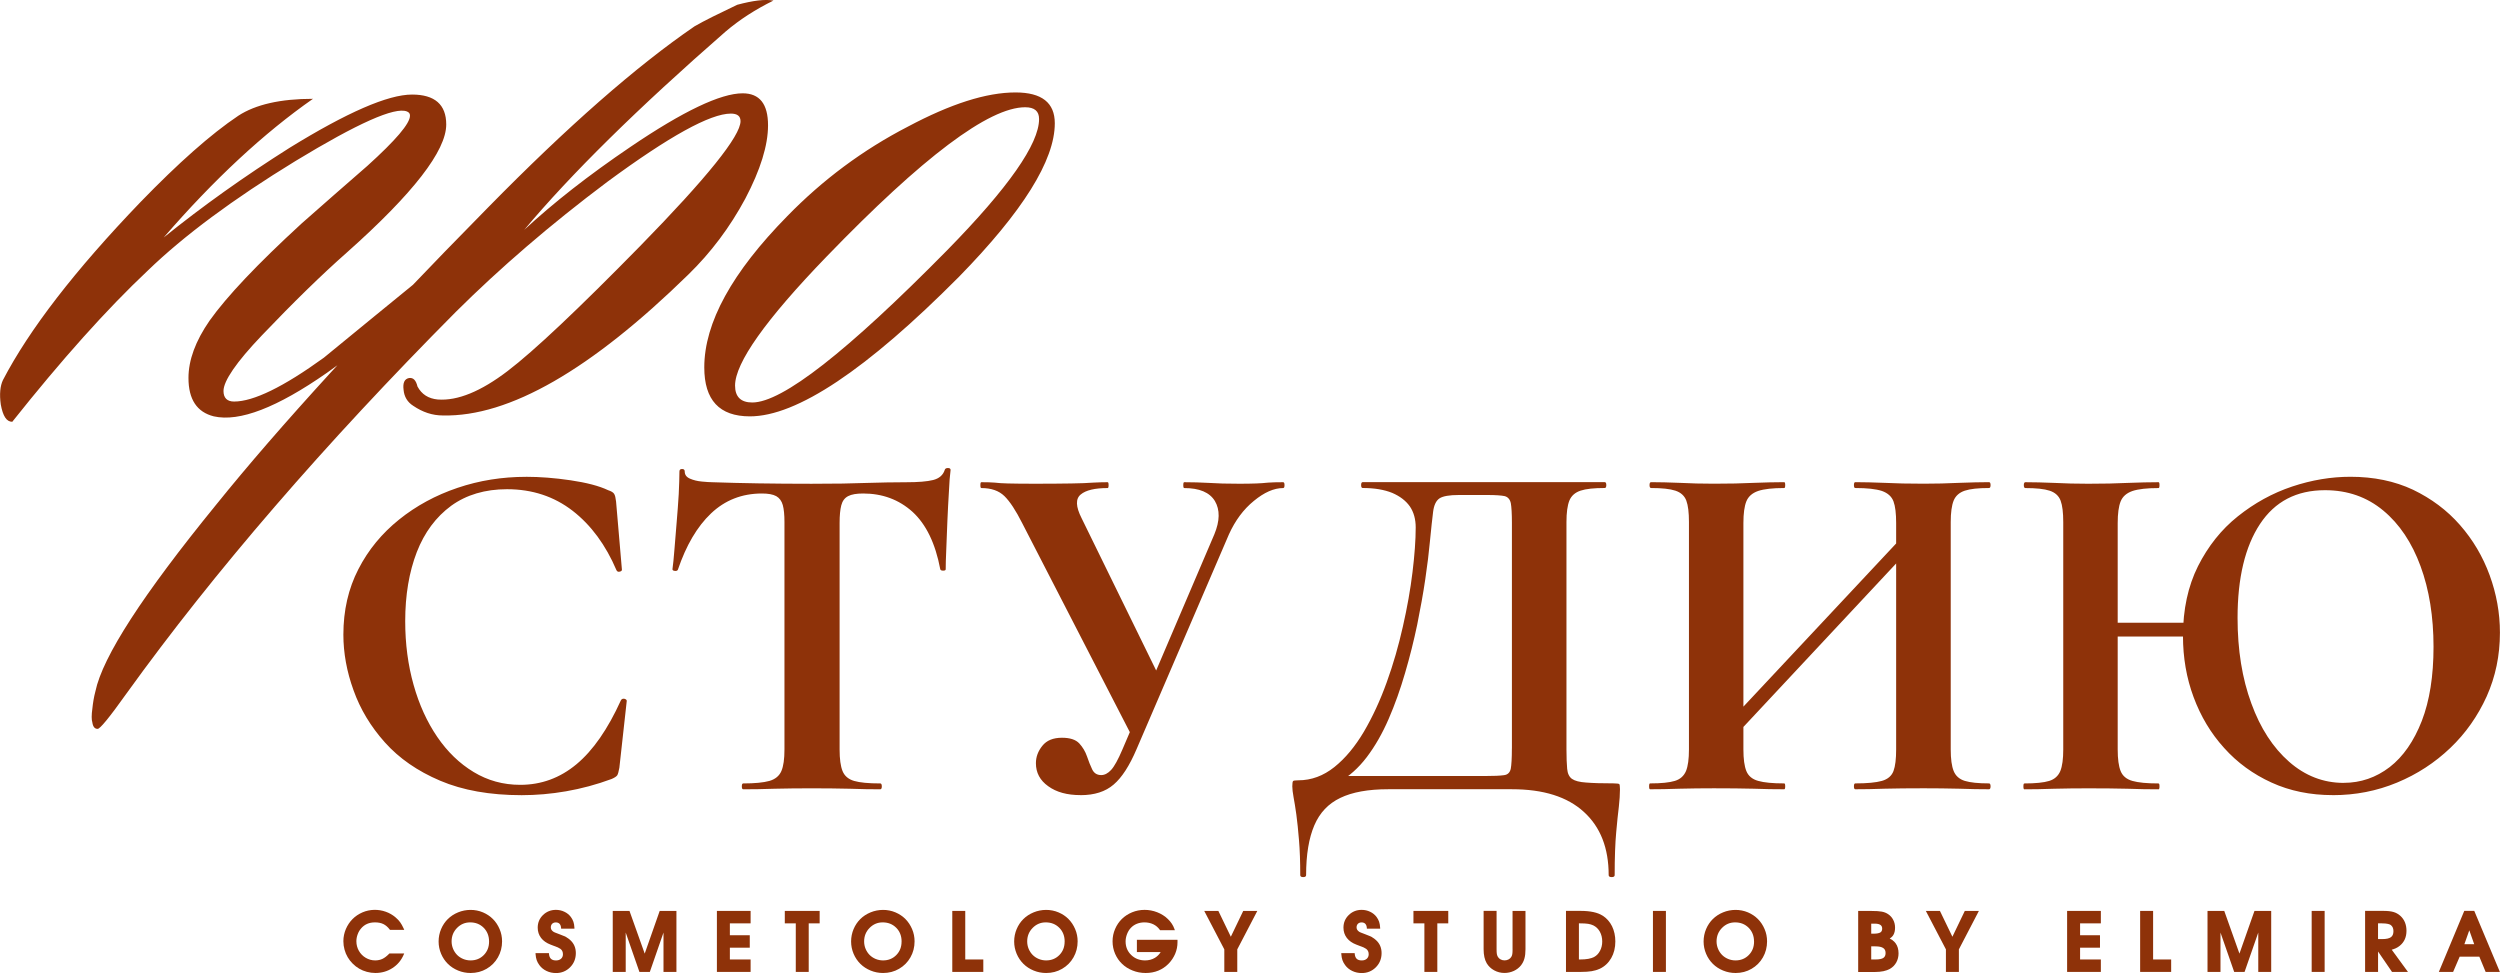 <?xml version="1.0" encoding="UTF-8"?> <!-- Creator: CorelDRAW 2018 (64-Bit) --> <svg xmlns="http://www.w3.org/2000/svg" xmlns:xlink="http://www.w3.org/1999/xlink" xml:space="preserve" width="167.979mm" height="65.377mm" style="shape-rendering:geometricPrecision; text-rendering:geometricPrecision; image-rendering:optimizeQuality; fill-rule:evenodd; clip-rule:evenodd" viewBox="0 0 717.2 279.14"> <defs> <style type="text/css"> <![CDATA[ .fil0 {fill:#8E3209;fill-rule:nonzero} ]]> </style> </defs> <g id="Слой_x0020_1">  <path class="fil0" d="M129.82 74.81c1.04,1.04 0.43,2.6 -1.82,4.59 -14.65,12.66 -26.1,21.85 -34.24,27.57 -14.3,9.97 -25.06,14.13 -32.42,12.48 -4.85,-1.21 -7.28,-4.86 -7.28,-11.01 0,-5.12 1.99,-10.58 6.07,-16.47 4.94,-6.94 13.7,-16.21 26.36,-27.83 6.33,-5.55 12.57,-11.1 18.9,-16.56 8.15,-7.37 12.22,-12.14 12.22,-14.39 0,-0.61 -0.26,-0.95 -0.87,-1.21 -3.47,-1.39 -14.13,3.38 -31.99,14.22 -17.86,10.92 -31.99,21.41 -42.31,31.38 -11.88,11.18 -24.8,25.66 -38.93,43.43 -1.65,0 -2.69,-1.65 -3.29,-4.94 -0.43,-3.03 -0.17,-5.37 0.61,-7.02 7.54,-14.48 20.63,-31.47 39.45,-51.06 10.84,-11.18 20.2,-19.51 28.09,-24.79 4.94,-3.21 12.05,-4.85 21.41,-4.85 -14.04,9.8 -28.35,23.06 -42.83,39.79 11.18,-9.02 23.23,-17.6 36.15,-25.75 16.47,-10.14 28.18,-15.26 35.11,-15.26 6.5,0 9.8,2.86 9.8,8.58 0,7.54 -9.45,19.77 -28.44,36.67 -7.37,6.5 -15.52,14.48 -24.45,23.84 -7.37,7.72 -11.01,13.09 -11.01,15.95 0,1.99 1.04,3.03 3.03,3.03 5.55,0 14.13,-4.16 25.75,-12.57 8.15,-6.68 19.25,-15.78 33.29,-27.22 1.65,-1.39 2.86,-1.56 3.64,-0.61zm92.07 -74.65c-5.11,2.51 -9.71,5.46 -13.78,8.93 -25.23,22.02 -44.47,41.01 -57.74,56.87 8.32,-7.72 18.47,-15.69 30.52,-23.84 15.09,-10.23 25.84,-15.35 32.16,-15.35 4.85,0 7.28,3.03 7.28,9.19 0,5.72 -2.17,12.74 -6.5,20.98 -4.42,8.24 -9.88,15.52 -16.39,21.85 -27.92,27.31 -51.41,40.83 -70.4,40.4 -3.03,0 -5.81,-0.95 -8.5,-2.77 -1.65,-1.04 -2.6,-2.6 -2.77,-4.59 -0.26,-1.99 0.26,-3.12 1.56,-3.38 1.21,-0.17 1.99,0.61 2.43,2.43 1.21,2.25 3.12,3.47 5.81,3.73 5.72,0.43 12.4,-2.34 20.03,-8.15 7.63,-5.81 20.29,-17.77 38.06,-35.89 19.16,-19.59 28.78,-31.56 28.78,-35.81 0,-1.47 -0.95,-2.17 -2.77,-2.17 -5.9,0 -17.69,6.5 -35.46,19.59 -16.3,12.22 -30.78,24.71 -43.43,37.28 -37.71,37.97 -69.27,74.47 -94.5,109.5 -4.94,6.94 -7.72,10.32 -8.32,10.14 -0.78,0 -1.3,-0.61 -1.47,-1.82 -0.26,-0.78 -0.26,-2.17 0,-3.99 0.17,-1.65 0.43,-3.29 0.87,-4.94 2.08,-9.97 13.61,-27.74 34.59,-53.49 17.95,-22.28 43.95,-50.72 78.03,-85.31 22.8,-23.23 42.57,-40.57 59.3,-52.02 2.86,-1.65 6.94,-3.64 12.22,-6.16 4.51,-1.21 7.98,-1.65 10.4,-1.21zm80.71 35.2c0,10.66 -9.19,25.32 -27.48,44.04 -26.53,26.7 -46.56,40.05 -59.99,40.05 -8.76,0 -13.09,-4.68 -13.09,-14.04 0,-12.83 7.98,-27.31 23.84,-43.43 10.14,-10.4 21.67,-18.99 34.59,-25.66 12.22,-6.5 22.45,-9.8 30.86,-9.8 7.54,0 11.27,2.95 11.27,8.84zm-8.5 -4.59c-10.4,0 -29.39,14.3 -56.96,42.83 -17.51,18.12 -26.27,30.52 -26.27,37.02 0,3.21 1.65,4.85 4.94,4.85 8.58,0 27.22,-14.56 55.92,-43.69 17.6,-17.95 26.36,-30.52 26.36,-37.63 0,-2.25 -1.3,-3.38 -3.99,-3.38z"></path> <path class="fil0" d="M103.56 266.38c1,-1.18 2.31,-1.76 4,-1.76 0.94,0 1.75,0.16 2.41,0.48 0.65,0.32 1.27,0.84 1.81,1.55l0.08 0.11 4.1 0 -0.18 -0.41c-0.33,-0.72 -0.66,-1.32 -1,-1.78 -0.34,-0.47 -0.79,-0.94 -1.35,-1.42 -0.81,-0.68 -1.74,-1.22 -2.76,-1.58 -2.13,-0.77 -4.57,-0.73 -6.67,0.17 -1.1,0.48 -2.07,1.12 -2.86,1.92 -0.8,0.8 -1.44,1.76 -1.92,2.86 -0.47,1.1 -0.72,2.28 -0.72,3.49 0,0.84 0.11,1.65 0.33,2.43 0.21,0.78 0.52,1.52 0.92,2.19 0.39,0.67 0.88,1.29 1.44,1.84 0.56,0.56 1.18,1.04 1.85,1.43 0.67,0.39 1.41,0.7 2.2,0.91 0.8,0.22 1.62,0.33 2.45,0.33 1.78,0 3.43,-0.47 4.87,-1.4 1.45,-0.93 2.53,-2.21 3.22,-3.8l0.17 -0.4 -4.25 0 -0.08 0.09c-0.67,0.69 -1.31,1.18 -1.93,1.47 -0.6,0.28 -1.3,0.43 -2.06,0.43 -0.97,0 -1.88,-0.25 -2.71,-0.74 -0.83,-0.49 -1.49,-1.16 -1.97,-2 -0.48,-0.84 -0.72,-1.77 -0.72,-2.75 0,-0.66 0.12,-1.32 0.36,-1.97 0.23,-0.65 0.56,-1.22 0.98,-1.69z"></path> <path class="fil0" d="M140.3 270.11c0,1.58 -0.5,2.85 -1.51,3.88 -1,1.02 -2.27,1.54 -3.79,1.54 -0.75,0 -1.47,-0.14 -2.14,-0.42 -0.67,-0.28 -1.25,-0.67 -1.73,-1.15 -0.48,-0.49 -0.87,-1.07 -1.15,-1.74 -0.28,-0.67 -0.43,-1.39 -0.43,-2.15 0,-1.51 0.52,-2.8 1.56,-3.86 1.03,-1.05 2.29,-1.59 3.75,-1.59 1.58,0 2.86,0.51 3.9,1.55 1.02,1.03 1.54,2.36 1.54,3.94zm1.11 -6.44c-0.79,-0.8 -1.76,-1.45 -2.86,-1.92 -2.27,-0.97 -4.92,-0.92 -7.13,-0.01 -1.14,0.47 -2.12,1.11 -2.94,1.91 -0.81,0.8 -1.47,1.77 -1.94,2.88 -0.47,1.11 -0.72,2.32 -0.72,3.57 0,1.24 0.25,2.43 0.72,3.54 0.47,1.11 1.13,2.08 1.95,2.89 0.82,0.81 1.81,1.45 2.93,1.91 1.13,0.47 2.34,0.7 3.59,0.7 1.66,0 3.2,-0.4 4.57,-1.2 1.38,-0.8 2.47,-1.89 3.26,-3.28 0.79,-1.38 1.19,-2.92 1.19,-4.6 0,-1.23 -0.24,-2.41 -0.71,-3.51 -0.47,-1.11 -1.11,-2.08 -1.91,-2.88z"></path> <path class="fil0" d="M162.5 268.87c-0.37,-0.2 -0.97,-0.45 -1.86,-0.79 -1.43,-0.53 -1.72,-0.67 -1.78,-0.71 -0.57,-0.35 -0.85,-0.78 -0.85,-1.31 0,-0.43 0.13,-0.77 0.39,-1.04 0.27,-0.26 0.61,-0.39 1.05,-0.39 0.45,0 0.79,0.13 1.05,0.38 0.26,0.27 0.41,0.64 0.45,1.14l0.02 0.27 3.82 0 -0.01 -0.3c-0.03,-0.63 -0.13,-1.2 -0.29,-1.68 -0.16,-0.47 -0.41,-0.93 -0.73,-1.37 -0.48,-0.64 -1.11,-1.15 -1.86,-1.5 -0.75,-0.36 -1.56,-0.54 -2.42,-0.54 -1.45,0 -2.7,0.5 -3.71,1.48 -1.01,0.98 -1.52,2.2 -1.52,3.62 0,1.13 0.33,2.12 0.97,2.96 0.64,0.83 1.56,1.47 2.75,1.92 1.36,0.5 1.87,0.7 2.06,0.79 0.25,0.11 0.5,0.26 0.74,0.42 0.49,0.37 0.72,0.88 0.72,1.54 0,0.53 -0.17,0.95 -0.53,1.28 -0.38,0.34 -0.85,0.5 -1.46,0.5 -1.25,0 -1.89,-0.59 -2.01,-1.84l-0.02 -0.26 -3.85 0 0.02 0.31c0.05,0.66 0.15,1.24 0.32,1.71 0.16,0.47 0.42,0.95 0.77,1.42 0.52,0.72 1.21,1.28 2.05,1.68 0.83,0.4 1.75,0.6 2.72,0.6 1.59,0 2.95,-0.56 4.05,-1.66 1.09,-1.1 1.64,-2.47 1.64,-4.07 0,-1.51 -0.54,-2.77 -1.6,-3.73 -0.35,-0.33 -0.72,-0.59 -1.1,-0.8z"></path> <polygon class="fil0" points="184.95,273.58 180.65,261.52 180.58,261.33 175.78,261.33 175.78,278.83 179.5,278.83 179.5,267.54 183.43,278.83 186.42,278.83 190.34,267.54 190.34,278.83 194.05,278.83 194.05,261.33 189.25,261.33 "></polygon> <polygon class="fil0" points="205.66,278.83 215.33,278.83 215.33,275.26 209.38,275.26 209.38,271.88 215.09,271.88 215.09,268.31 209.38,268.31 209.38,264.9 215.33,264.9 215.33,261.33 205.66,261.33 "></polygon> <polygon class="fil0" points="225.14,264.9 228.29,264.9 228.29,278.83 232,278.83 232,264.9 235.14,264.9 235.14,261.33 225.14,261.33 "></polygon> <path class="fil0" d="M258.64 270.11c0,1.58 -0.5,2.85 -1.51,3.88 -1,1.02 -2.28,1.54 -3.79,1.54 -0.75,0 -1.47,-0.14 -2.14,-0.42 -0.67,-0.28 -1.25,-0.67 -1.73,-1.15 -0.48,-0.49 -0.87,-1.07 -1.15,-1.74 -0.28,-0.67 -0.42,-1.39 -0.42,-2.15 0,-1.51 0.52,-2.8 1.56,-3.86 1.03,-1.05 2.29,-1.59 3.75,-1.59 1.58,0 2.86,0.51 3.9,1.55 1.03,1.03 1.54,2.36 1.54,3.94zm1.12 -6.44c-0.8,-0.8 -1.76,-1.45 -2.87,-1.92 -2.27,-0.97 -4.92,-0.92 -7.13,-0.01 -1.14,0.47 -2.13,1.11 -2.94,1.91 -0.81,0.8 -1.47,1.77 -1.94,2.88 -0.47,1.11 -0.72,2.32 -0.72,3.57 0,1.24 0.25,2.43 0.72,3.54 0.47,1.11 1.13,2.08 1.95,2.89 0.82,0.81 1.81,1.45 2.93,1.91 1.13,0.47 2.33,0.7 3.59,0.7 1.66,0 3.2,-0.4 4.57,-1.2 1.38,-0.8 2.47,-1.89 3.26,-3.28 0.79,-1.38 1.19,-2.92 1.19,-4.6 0,-1.23 -0.24,-2.41 -0.71,-3.51 -0.47,-1.11 -1.11,-2.08 -1.91,-2.88z"></path> <polygon class="fil0" points="276.91,261.33 273.19,261.33 273.19,278.83 282.09,278.83 282.09,275.26 276.91,275.26 "></polygon> <path class="fil0" d="M305.42 270.11c0,1.58 -0.5,2.85 -1.51,3.88 -1,1.02 -2.28,1.54 -3.79,1.54 -0.75,0 -1.47,-0.14 -2.14,-0.42 -0.67,-0.28 -1.25,-0.67 -1.73,-1.15 -0.48,-0.49 -0.87,-1.07 -1.15,-1.74 -0.28,-0.67 -0.42,-1.39 -0.42,-2.15 0,-1.51 0.52,-2.8 1.56,-3.86 1.03,-1.05 2.29,-1.59 3.75,-1.59 1.58,0 2.86,0.51 3.9,1.55 1.03,1.03 1.54,2.36 1.54,3.94zm1.12 -6.44c-0.79,-0.8 -1.76,-1.45 -2.87,-1.92 -2.27,-0.97 -4.92,-0.92 -7.13,-0.01 -1.14,0.47 -2.13,1.11 -2.94,1.91 -0.81,0.8 -1.47,1.77 -1.94,2.88 -0.47,1.11 -0.72,2.32 -0.72,3.57 0,1.24 0.25,2.43 0.72,3.54 0.47,1.11 1.13,2.08 1.95,2.89 0.82,0.81 1.8,1.45 2.93,1.91 1.13,0.47 2.33,0.7 3.59,0.7 1.66,0 3.2,-0.4 4.57,-1.2 1.38,-0.8 2.47,-1.89 3.26,-3.28 0.79,-1.38 1.19,-2.92 1.19,-4.6 0,-1.23 -0.24,-2.41 -0.71,-3.51 -0.47,-1.11 -1.11,-2.08 -1.91,-2.88z"></path> <path class="fil0" d="M326.16 273.13l6.82 0c-0.42,0.69 -0.98,1.25 -1.66,1.66 -0.81,0.49 -1.77,0.74 -2.83,0.74 -1.58,0 -2.92,-0.53 -3.98,-1.56 -1.07,-1.04 -1.6,-2.34 -1.6,-3.88 0,-0.7 0.14,-1.41 0.41,-2.11 0.27,-0.7 0.63,-1.3 1.1,-1.79 0.47,-0.5 1.04,-0.89 1.7,-1.16 0.67,-0.27 1.41,-0.41 2.18,-0.41 0.94,0 1.8,0.18 2.55,0.54 0.75,0.36 1.38,0.9 1.87,1.59l0.08 0.12 4.25 0 -0.14 -0.38c-0.37,-1.05 -1,-2 -1.87,-2.83 -0.85,-0.83 -1.88,-1.48 -3.05,-1.94 -2.33,-0.92 -4.98,-0.92 -7.22,0.01 -1.13,0.47 -2.11,1.11 -2.93,1.91 -0.82,0.81 -1.47,1.77 -1.94,2.87 -0.48,1.1 -0.73,2.29 -0.73,3.54 0,1.26 0.25,2.47 0.73,3.58 0.49,1.12 1.16,2.09 2,2.89 0.84,0.81 1.85,1.45 3.02,1.91 1.16,0.47 2.42,0.71 3.74,0.71 2.64,0 4.87,-0.91 6.62,-2.71 0.8,-0.83 1.43,-1.79 1.87,-2.84 0.44,-1.05 0.65,-2.15 0.65,-3.27l0 -0.7 -11.65 0 0 3.51z"></path> <polygon class="fil0" points="353.1,268.74 349.6,261.49 349.52,261.33 345.47,261.33 351.23,272.36 351.23,278.83 354.95,278.83 354.95,272.36 360.48,261.75 360.7,261.33 356.66,261.33 "></polygon> <path class="fil0" d="M393.66 268.87c-0.37,-0.2 -0.97,-0.45 -1.86,-0.79 -1.43,-0.53 -1.72,-0.67 -1.78,-0.71 -0.57,-0.35 -0.85,-0.78 -0.85,-1.31 0,-0.43 0.13,-0.77 0.39,-1.04 0.27,-0.26 0.61,-0.39 1.05,-0.39 0.45,0 0.79,0.13 1.05,0.38 0.26,0.27 0.41,0.64 0.45,1.14l0.02 0.27 3.82 0 -0.02 -0.3c-0.03,-0.63 -0.13,-1.2 -0.29,-1.68 -0.16,-0.47 -0.41,-0.93 -0.73,-1.37 -0.48,-0.64 -1.11,-1.15 -1.86,-1.5 -0.75,-0.36 -1.56,-0.54 -2.42,-0.54 -1.45,0 -2.7,0.5 -3.7,1.48 -1.01,0.98 -1.52,2.2 -1.52,3.62 0,1.13 0.33,2.12 0.97,2.96 0.64,0.83 1.56,1.47 2.75,1.92 1.36,0.5 1.87,0.7 2.06,0.79 0.25,0.11 0.5,0.26 0.74,0.42 0.49,0.37 0.72,0.88 0.72,1.54 0,0.53 -0.18,0.95 -0.53,1.28 -0.38,0.34 -0.85,0.5 -1.46,0.5 -1.25,0 -1.89,-0.59 -2.01,-1.84l-0.02 -0.26 -3.85 0 0.02 0.31c0.05,0.66 0.15,1.24 0.32,1.71 0.16,0.47 0.42,0.95 0.77,1.42 0.52,0.72 1.21,1.28 2.05,1.68 0.83,0.4 1.75,0.6 2.72,0.6 1.59,0 2.95,-0.56 4.05,-1.66 1.09,-1.1 1.64,-2.47 1.64,-4.07 0,-1.51 -0.54,-2.77 -1.61,-3.73 -0.35,-0.33 -0.72,-0.59 -1.1,-0.8z"></path> <polygon class="fil0" points="405.49,264.9 408.63,264.9 408.63,278.83 412.34,278.83 412.34,264.9 415.48,264.9 415.48,261.33 405.49,261.33 "></polygon> <path class="fil0" d="M433.93 272.33c0,0.63 -0.03,1.09 -0.08,1.39 -0.04,0.28 -0.14,0.55 -0.29,0.8 -0.19,0.31 -0.45,0.56 -0.79,0.73 -0.67,0.36 -1.58,0.37 -2.27,0 -0.34,-0.18 -0.59,-0.42 -0.78,-0.73 -0.14,-0.24 -0.24,-0.51 -0.3,-0.8 -0.05,-0.32 -0.08,-0.8 -0.08,-1.39l0 -11.01 -3.72 0 0 11.01c0,1.66 0.3,3.01 0.89,4.02 0.51,0.85 1.23,1.54 2.14,2.03 0.91,0.5 1.9,0.75 2.96,0.75 0.93,0 1.82,-0.2 2.67,-0.58 0.84,-0.39 1.54,-0.94 2.08,-1.62 0.45,-0.59 0.78,-1.25 0.97,-1.96 0.2,-0.71 0.3,-1.58 0.3,-2.63l0 -11.01 -3.71 0 0 11.01z"></path> <path class="fil0" d="M452.96 264.9l0.33 0c0.96,0 1.73,0.04 2.3,0.13 0.56,0.09 1.07,0.24 1.52,0.46 0.79,0.39 1.41,1 1.86,1.8 0.45,0.82 0.68,1.76 0.68,2.82 0,0.97 -0.21,1.87 -0.63,2.66 -0.41,0.79 -0.97,1.38 -1.67,1.76 -0.9,0.49 -2.25,0.73 -3.99,0.73l-0.4 0 0 -10.36zm6.79 -2.21c-1.39,-0.91 -3.52,-1.37 -6.33,-1.37l-4.17 0 0 17.51 4.24 0c1.25,0 2.3,-0.07 3.13,-0.21 0.84,-0.14 1.62,-0.37 2.34,-0.7 1.38,-0.65 2.49,-1.69 3.28,-3.07 0.78,-1.37 1.17,-2.97 1.17,-4.76 0,-1.61 -0.32,-3.07 -0.94,-4.35 -0.63,-1.28 -1.55,-2.31 -2.7,-3.06z"></path> <polygon class="fil0" points="474.2,278.83 477.92,278.83 477.92,261.33 474.2,261.33 "></polygon> <path class="fil0" d="M503.21 270.11c0,1.58 -0.5,2.85 -1.52,3.88 -1,1.02 -2.28,1.54 -3.79,1.54 -0.75,0 -1.47,-0.14 -2.14,-0.42 -0.67,-0.28 -1.25,-0.67 -1.73,-1.15 -0.48,-0.49 -0.87,-1.07 -1.15,-1.74 -0.28,-0.67 -0.43,-1.39 -0.43,-2.15 0,-1.51 0.52,-2.8 1.56,-3.86 1.03,-1.05 2.29,-1.59 3.75,-1.59 1.58,0 2.86,0.51 3.9,1.55 1.02,1.03 1.54,2.36 1.54,3.94zm1.11 -6.44c-0.79,-0.8 -1.76,-1.45 -2.86,-1.92 -2.27,-0.97 -4.92,-0.92 -7.13,-0.01 -1.14,0.47 -2.12,1.11 -2.94,1.91 -0.81,0.8 -1.47,1.77 -1.94,2.88 -0.47,1.11 -0.72,2.32 -0.72,3.57 0,1.24 0.25,2.43 0.72,3.54 0.47,1.11 1.13,2.08 1.95,2.89 0.82,0.81 1.8,1.45 2.93,1.91 1.13,0.47 2.34,0.7 3.59,0.7 1.66,0 3.2,-0.4 4.57,-1.2 1.38,-0.8 2.47,-1.89 3.26,-3.28 0.79,-1.38 1.19,-2.92 1.19,-4.6 0,-1.23 -0.24,-2.41 -0.71,-3.51 -0.47,-1.11 -1.11,-2.08 -1.91,-2.88z"></path> <path class="fil0" d="M540.33 274.8c-0.45,0.31 -1.21,0.46 -2.24,0.46l-1.27 0 0 -3.76 1.2 0c1.03,0 1.79,0.16 2.26,0.49 0.45,0.3 0.66,0.77 0.66,1.42 0,0.65 -0.2,1.1 -0.62,1.39zm-0.87 -7.31c-0.38,0.24 -1.03,0.37 -1.92,0.37l-0.72 0 0 -2.88 1 0c1.92,0 2.14,0.82 2.14,1.44 0,0.51 -0.17,0.86 -0.5,1.08zm3.51 2.25c-0.22,-0.15 -0.5,-0.31 -0.84,-0.46 0.47,-0.31 0.83,-0.68 1.06,-1.08 0.31,-0.53 0.47,-1.23 0.47,-2.07 0,-0.8 -0.17,-1.55 -0.52,-2.22 -0.34,-0.67 -0.82,-1.22 -1.45,-1.64 -0.55,-0.37 -1.17,-0.62 -1.86,-0.74 -0.67,-0.13 -1.64,-0.19 -2.97,-0.19l-3.78 0 0 17.51 4.81 0c1.82,0 3.27,-0.31 4.32,-0.91 0.77,-0.45 1.38,-1.07 1.81,-1.84 0.42,-0.77 0.64,-1.64 0.64,-2.58 0,-1.17 -0.28,-2.14 -0.83,-2.89 -0.25,-0.35 -0.55,-0.64 -0.88,-0.87z"></path> <polygon class="fil0" points="560.11,268.74 556.61,261.49 556.53,261.33 552.49,261.33 558.25,272.36 558.25,278.83 561.97,278.83 561.97,272.36 567.49,261.75 567.71,261.33 563.67,261.33 "></polygon> <polygon class="fil0" points="593.02,278.83 602.7,278.83 602.7,275.26 596.74,275.26 596.74,271.88 602.45,271.88 602.45,268.31 596.74,268.31 596.74,264.9 602.7,264.9 602.7,261.33 593.02,261.33 "></polygon> <polygon class="fil0" points="617.69,261.33 613.97,261.33 613.97,278.83 622.87,278.83 622.87,275.26 617.69,275.26 "></polygon> <polygon class="fil0" points="642.46,273.58 638.17,261.52 638.1,261.33 633.3,261.33 633.3,278.83 637.02,278.83 637.02,267.54 640.95,278.83 643.93,278.83 647.86,267.54 647.86,278.83 651.57,278.83 651.57,261.33 646.77,261.33 "></polygon> <polygon class="fil0" points="663.18,278.83 666.9,278.83 666.9,261.33 663.18,261.33 "></polygon> <path class="fil0" d="M682.22 264.9l1.11 0c1.59,0 2.27,0.27 2.56,0.49 0.5,0.39 0.75,0.96 0.75,1.74 0,0.81 -0.23,1.37 -0.7,1.72 -0.49,0.37 -1.32,0.56 -2.47,0.56l-1.25 0 0 -4.51zm5.08 7.15c0.4,-0.18 0.78,-0.42 1.14,-0.71 1.29,-1.04 1.94,-2.48 1.94,-4.3 0,-1.8 -0.59,-3.24 -1.76,-4.3 -0.59,-0.53 -1.27,-0.9 -2,-1.11 -0.73,-0.21 -1.69,-0.31 -2.93,-0.31l-5.18 0 0 17.51 3.72 0 0 -5.85 3.92 5.73 0.08 0.13 4.58 0 -4.66 -6.38c0.46,-0.13 0.84,-0.27 1.15,-0.41z"></path> <path class="fil0" d="M709.8 270.88l-2.81 0 1.41 -3.99 1.41 3.99zm0.01 -9.56l-2.85 0 -7.13 17.11 -0.16 0.4 4.09 0 1.88 -4.37 5.64 0 1.81 4.37 4.08 0 -7.27 -17.33 -0.08 -0.18z"></path> <path class="fil0" d="M150.92 136.79c3.95,0 8.19,0.32 12.78,1 4.55,0.68 8.15,1.6 10.75,2.84 0.84,0.28 1.44,0.6 1.72,1.04 0.28,0.44 0.44,1.16 0.56,2.2l1.68 19.57c0,0.28 -0.2,0.48 -0.64,0.56 -0.44,0.12 -0.72,-0.04 -0.92,-0.4 -3.08,-7.23 -7.27,-12.94 -12.58,-17.06 -5.31,-4.11 -11.59,-6.19 -18.82,-6.19 -6.31,0 -11.66,1.6 -16.02,4.75 -4.35,3.2 -7.67,7.63 -9.87,13.3 -2.2,5.71 -3.32,12.3 -3.32,19.81 0,6.51 0.8,12.58 2.4,18.26 1.6,5.71 3.88,10.67 6.79,14.94 2.92,4.27 6.39,7.63 10.43,10.07 4.03,2.44 8.47,3.68 13.38,3.68 6.03,0 11.39,-1.96 16.14,-5.91 4.75,-3.95 8.99,-10.07 12.74,-18.34 0.2,-0.36 0.52,-0.52 1,-0.44 0.44,0.12 0.68,0.32 0.68,0.6l-2.12 19.18c-0.2,1.12 -0.4,1.84 -0.6,2.16 -0.24,0.36 -0.8,0.72 -1.64,1.08 -4.31,1.6 -8.67,2.76 -13.02,3.52 -4.35,0.76 -8.63,1.12 -12.78,1.12 -9.11,0 -16.9,-1.4 -23.37,-4.15 -6.51,-2.76 -11.78,-6.43 -15.86,-10.99 -4.07,-4.55 -7.07,-9.55 -8.99,-14.94 -1.96,-5.39 -2.92,-10.75 -2.92,-15.98 0,-6.95 1.44,-13.22 4.31,-18.78 2.84,-5.55 6.75,-10.27 11.66,-14.22 4.91,-3.95 10.51,-6.99 16.78,-9.11 6.27,-2.12 12.82,-3.16 19.65,-3.16zm67.64 4.79c-5.71,0 -10.59,1.92 -14.58,5.71 -4,3.79 -7.15,9.19 -9.51,16.14 -0.12,0.28 -0.4,0.4 -0.84,0.36 -0.48,-0.04 -0.72,-0.2 -0.72,-0.48 0.2,-1.32 0.36,-3.2 0.56,-5.59 0.2,-2.4 0.4,-4.99 0.64,-7.83 0.24,-2.8 0.44,-5.51 0.6,-8.15 0.12,-2.64 0.2,-4.79 0.2,-6.47 0,-0.48 0.24,-0.72 0.76,-0.72 0.52,0 0.76,0.24 0.76,0.72 0,0.92 0.48,1.6 1.48,2.04 1,0.44 2.12,0.72 3.4,0.84 1.28,0.12 2.32,0.2 3.16,0.2 8.11,0.28 17.54,0.44 28.32,0.44 6.59,0 11.86,-0.08 15.82,-0.24 3.95,-0.12 7.75,-0.2 11.38,-0.2 3.4,0 5.95,-0.2 7.71,-0.64 1.72,-0.44 2.84,-1.4 3.32,-2.88 0.08,-0.36 0.4,-0.56 0.92,-0.56 0.52,0 0.76,0.2 0.76,0.56 -0.2,1.48 -0.36,3.56 -0.48,6.23 -0.16,2.68 -0.32,5.51 -0.44,8.47 -0.12,3 -0.24,5.71 -0.32,8.19 -0.12,2.52 -0.16,4.35 -0.16,5.59 0,0.28 -0.24,0.4 -0.72,0.4 -0.48,0 -0.76,-0.12 -0.84,-0.4 -1.4,-7.43 -4.07,-12.9 -7.95,-16.46 -3.91,-3.52 -8.63,-5.27 -14.18,-5.27 -1.88,0 -3.32,0.24 -4.31,0.76 -1,0.52 -1.64,1.4 -1.96,2.64 -0.32,1.24 -0.48,2.92 -0.48,5.07l0 64.96c0,2.76 0.28,4.79 0.84,6.19 0.56,1.4 1.68,2.36 3.32,2.84 1.64,0.48 4.11,0.72 7.51,0.72 0.28,0 0.44,0.28 0.44,0.84 0,0.56 -0.16,0.84 -0.44,0.84 -2.6,0 -5.55,-0.04 -8.83,-0.16 -3.32,-0.08 -6.95,-0.12 -10.91,-0.12 -3.76,0 -7.27,0.04 -10.55,0.12 -3.32,0.12 -6.31,0.16 -9.03,0.16 -0.28,0 -0.4,-0.28 -0.4,-0.84 0,-0.56 0.12,-0.84 0.4,-0.84 3.32,0 5.79,-0.24 7.51,-0.72 1.68,-0.48 2.84,-1.44 3.44,-2.84 0.6,-1.4 0.88,-3.44 0.88,-6.19l0 -65.24c0,-2.08 -0.16,-3.72 -0.48,-4.87 -0.32,-1.16 -0.96,-2.04 -1.88,-2.56 -0.96,-0.52 -2.32,-0.76 -4.11,-0.76zm91.45 86.53c-3.88,0 -6.95,-0.84 -9.31,-2.56 -2.36,-1.68 -3.52,-3.88 -3.52,-6.59 0,-1.8 0.6,-3.44 1.84,-4.99 1.24,-1.56 3.12,-2.32 5.63,-2.32 2.28,0 3.91,0.52 4.95,1.6 1,1.08 1.76,2.36 2.24,3.76 0.48,1.4 0.96,2.64 1.48,3.71 0.52,1.08 1.36,1.64 2.6,1.64 0.96,0 1.92,-0.48 2.84,-1.48 0.92,-1 2,-2.96 3.24,-5.87l26.37 -61.72c1.6,-3.87 1.64,-7.03 0.16,-9.55 -1.52,-2.48 -4.43,-3.72 -8.79,-3.72 -0.2,0 -0.28,-0.28 -0.28,-0.84 0,-0.56 0.08,-0.84 0.28,-0.84 2.44,0 4.79,0.08 7.07,0.2 2.24,0.16 5.19,0.24 8.87,0.24 1.96,0 3.56,-0.04 4.71,-0.08 1.16,-0.04 2.32,-0.12 3.4,-0.24 1.08,-0.08 2.52,-0.12 4.31,-0.12 0.28,0 0.4,0.28 0.4,0.84 0,0.56 -0.12,0.84 -0.4,0.84 -2.64,0 -5.43,1.24 -8.39,3.68 -3,2.44 -5.35,5.63 -7.15,9.59l-26.49 61.6c-2.04,4.79 -4.23,8.19 -6.59,10.19 -2.36,2.04 -5.51,3.04 -9.47,3.04zm14.94 -16.46l-31.72 -61.6c-1.8,-3.56 -3.48,-6.15 -5.07,-7.71 -1.6,-1.56 -3.79,-2.32 -6.63,-2.32 -0.2,0 -0.28,-0.28 -0.28,-0.84 0,-0.56 0.08,-0.84 0.28,-0.84 1.6,0 2.88,0.04 3.83,0.12 0.92,0.12 2.2,0.2 3.79,0.24 1.6,0.04 4.19,0.08 7.75,0.08 4.43,0 7.91,-0.04 10.51,-0.08 2.6,-0.04 4.63,-0.12 6.19,-0.24 1.56,-0.08 2.92,-0.12 4.15,-0.12 0.2,0 0.28,0.28 0.28,0.84 0,0.56 -0.08,0.84 -0.28,0.84 -3.64,0 -6.23,0.6 -7.71,1.84 -1.52,1.24 -1.44,3.48 0.24,6.79l22.69 46.34 -8.03 16.66zm138.11 13.1c0.84,0 1.36,0.08 1.48,0.2 0.12,0.12 0.2,0.64 0.2,1.48 0,1.48 -0.12,3.16 -0.32,4.99 -0.24,1.84 -0.48,4.27 -0.76,7.35 -0.28,3.04 -0.44,7.15 -0.44,12.3 0,0.36 -0.28,0.56 -0.84,0.56 -0.6,0 -0.88,-0.2 -0.88,-0.56 0,-7.79 -2.36,-13.82 -7.11,-18.14 -4.75,-4.35 -11.62,-6.51 -20.65,-6.51l-35.51 0c-5.71,0 -10.31,0.84 -13.7,2.48 -3.44,1.64 -5.91,4.23 -7.47,7.87 -1.56,3.64 -2.36,8.39 -2.36,14.3 0,0.36 -0.28,0.56 -0.84,0.56 -0.56,0 -0.84,-0.2 -0.84,-0.56 0,-3.83 -0.12,-7.19 -0.36,-10.03 -0.24,-2.88 -0.48,-5.31 -0.76,-7.35 -0.28,-2.04 -0.56,-3.68 -0.8,-4.99 -0.24,-1.32 -0.36,-2.36 -0.36,-3.12 0,-0.84 0.08,-1.36 0.24,-1.52 0.12,-0.12 0.64,-0.2 1.48,-0.2 3.76,0 7.19,-1.28 10.35,-3.8 3.16,-2.52 5.95,-5.91 8.47,-10.15 2.48,-4.23 4.67,-8.95 6.55,-14.18 1.88,-5.19 3.4,-10.51 4.63,-15.98 1.24,-5.43 2.16,-10.63 2.76,-15.58 0.6,-4.91 0.92,-9.23 0.92,-12.86 0,-2.36 -0.56,-4.39 -1.68,-6.03 -1.16,-1.64 -2.84,-2.92 -5.07,-3.88 -2.28,-0.92 -5.07,-1.4 -8.47,-1.4 -0.28,0 -0.44,-0.28 -0.44,-0.84 0,-0.56 0.16,-0.84 0.44,-0.84 0.56,0 2.2,0 4.87,0 2.68,0 6.03,0 10.15,0 4.07,0 8.47,0 13.22,0 4.75,0 9.47,0 14.18,0 4.67,0 8.99,0 12.94,0 3.95,0 7.19,0 9.75,0 2.52,0 3.99,0 4.35,0 0.28,0 0.44,0.28 0.44,0.84 0,0.56 -0.16,0.84 -0.44,0.84 -3.08,0 -5.39,0.24 -6.95,0.76 -1.56,0.52 -2.64,1.48 -3.2,2.84 -0.56,1.4 -0.84,3.44 -0.84,6.15l0 65.24c0,2.36 0.08,4.19 0.2,5.55 0.12,1.4 0.6,2.36 1.4,2.92 0.8,0.56 2.16,0.92 4.03,1.04 1.88,0.16 4.55,0.24 8.03,0.24zm-29.32 -10.03l0 -64.68c0,-2.72 -0.12,-4.63 -0.32,-5.71 -0.24,-1.08 -0.84,-1.76 -1.76,-2 -0.96,-0.2 -2.6,-0.32 -4.95,-0.32l-8.19 0c-2.72,0 -4.55,0.32 -5.55,0.96 -1,0.68 -1.6,1.96 -1.84,3.88 -0.24,1.96 -0.56,4.79 -0.92,8.55 -0.28,3.08 -0.72,6.67 -1.32,10.75 -0.6,4.11 -1.4,8.47 -2.32,13.06 -0.96,4.59 -2.12,9.23 -3.48,13.86 -1.36,4.67 -2.92,9.07 -4.71,13.18 -1.8,4.15 -3.88,7.79 -6.27,10.95 -2.4,3.16 -5.11,5.55 -8.11,7.27l-0.84 -1.84 42.82 0c2.56,0 4.39,-0.08 5.47,-0.24 1.08,-0.12 1.72,-0.76 1.96,-1.84 0.2,-1.08 0.32,-3 0.32,-5.83zm58.93 1.84l-2.96 -2.68 62 -66.23 2.84 2.68 -61.88 66.23zm-19.29 9.87c-0.2,0 -0.28,-0.28 -0.28,-0.84 0,-0.56 0.08,-0.84 0.28,-0.84 3.2,0 5.55,-0.24 7.11,-0.72 1.56,-0.48 2.6,-1.44 3.2,-2.84 0.56,-1.4 0.84,-3.44 0.84,-6.19l0 -65.24c0,-2.72 -0.24,-4.75 -0.76,-6.15 -0.52,-1.36 -1.56,-2.32 -3.12,-2.84 -1.56,-0.52 -3.91,-0.76 -6.99,-0.76 -0.28,0 -0.44,-0.28 -0.44,-0.84 0,-0.56 0.16,-0.84 0.44,-0.84 2.44,0 5.23,0.08 8.31,0.2 3.08,0.16 6.31,0.24 9.71,0.24 4.35,0 8.15,-0.08 11.39,-0.24 3.24,-0.12 6.15,-0.2 8.79,-0.2 0.2,0 0.28,0.28 0.28,0.84 0,0.56 -0.08,0.84 -0.28,0.84 -3.32,0 -5.79,0.28 -7.47,0.84 -1.72,0.6 -2.84,1.6 -3.4,3 -0.56,1.4 -0.84,3.48 -0.84,6.19l0 64.96c0,2.76 0.28,4.79 0.84,6.19 0.56,1.4 1.68,2.36 3.4,2.84 1.68,0.48 4.15,0.72 7.47,0.72 0.2,0 0.28,0.28 0.28,0.84 0,0.56 -0.08,0.84 -0.28,0.84 -2.72,0 -5.67,-0.04 -8.87,-0.16 -3.2,-0.08 -6.95,-0.12 -11.31,-0.12 -3.4,0 -6.67,0.04 -9.83,0.12 -3.2,0.12 -6.03,0.16 -8.47,0.16zm58.88 0c-0.28,0 -0.4,-0.28 -0.4,-0.84 0,-0.56 0.12,-0.84 0.4,-0.84 3.4,0 5.91,-0.24 7.63,-0.72 1.68,-0.48 2.8,-1.44 3.32,-2.84 0.52,-1.4 0.76,-3.44 0.76,-6.19l0 -64.96c0,-2.72 -0.24,-4.79 -0.76,-6.19 -0.52,-1.4 -1.64,-2.4 -3.32,-3 -1.72,-0.56 -4.23,-0.84 -7.63,-0.84 -0.28,0 -0.4,-0.28 -0.4,-0.84 0,-0.56 0.12,-0.84 0.4,-0.84 2.44,0 5.27,0.08 8.43,0.2 3.16,0.16 6.87,0.24 11.19,0.24 3.4,0 6.75,-0.08 10.07,-0.24 3.32,-0.12 6.23,-0.2 8.67,-0.2 0.28,0 0.44,0.28 0.44,0.84 0,0.56 -0.16,0.84 -0.44,0.84 -3.08,0 -5.39,0.24 -6.95,0.76 -1.56,0.52 -2.64,1.48 -3.2,2.84 -0.56,1.4 -0.84,3.44 -0.84,6.15l0 65.24c0,2.76 0.28,4.79 0.84,6.19 0.56,1.4 1.64,2.36 3.2,2.84 1.56,0.48 3.88,0.72 6.95,0.72 0.28,0 0.44,0.28 0.44,0.84 0,0.56 -0.16,0.84 -0.44,0.84 -2.44,0 -5.35,-0.04 -8.67,-0.16 -3.32,-0.08 -6.67,-0.12 -10.07,-0.12 -4.31,0 -8.03,0.04 -11.19,0.12 -3.16,0.12 -5.99,0.16 -8.43,0.16zm68.64 -43.82l0 -3.95 33 0 0 3.95 -33 0zm-8.99 32.4l0 -65.24c0,-2.72 -0.24,-4.75 -0.76,-6.15 -0.52,-1.36 -1.56,-2.32 -3.12,-2.84 -1.56,-0.52 -3.91,-0.76 -6.99,-0.76 -0.28,0 -0.44,-0.28 -0.44,-0.84 0,-0.56 0.16,-0.84 0.44,-0.84 2.44,0 5.23,0.08 8.31,0.2 3.08,0.16 6.31,0.24 9.71,0.24 4.35,0 8.15,-0.08 11.39,-0.24 3.24,-0.12 6.15,-0.2 8.79,-0.2 0.2,0 0.28,0.28 0.28,0.84 0,0.56 -0.08,0.84 -0.28,0.84 -3.32,0 -5.79,0.28 -7.47,0.84 -1.72,0.6 -2.84,1.6 -3.4,3 -0.56,1.4 -0.84,3.48 -0.84,6.19l0 64.96c0,2.76 0.28,4.79 0.84,6.19 0.56,1.4 1.68,2.36 3.4,2.84 1.68,0.48 4.15,0.72 7.47,0.72 0.2,0 0.28,0.28 0.28,0.84 0,0.56 -0.08,0.84 -0.28,0.84 -2.72,0 -5.67,-0.04 -8.87,-0.16 -3.2,-0.08 -6.95,-0.12 -11.31,-0.12 -3.4,0 -6.67,0.04 -9.83,0.12 -3.2,0.12 -6.03,0.16 -8.47,0.16 -0.2,0 -0.28,-0.28 -0.28,-0.84 0,-0.56 0.08,-0.84 0.28,-0.84 3.2,0 5.55,-0.24 7.11,-0.72 1.56,-0.48 2.6,-1.44 3.2,-2.84 0.56,-1.4 0.84,-3.44 0.84,-6.19zm77.34 13.1c-6.47,0 -12.34,-1.2 -17.58,-3.6 -5.27,-2.4 -9.83,-5.71 -13.62,-9.95 -3.8,-4.19 -6.71,-9.07 -8.75,-14.58 -2.04,-5.47 -3.04,-11.35 -3.04,-17.54 0,-7.59 1.44,-14.26 4.31,-20.01 2.88,-5.71 6.67,-10.51 11.43,-14.3 4.75,-3.8 9.95,-6.67 15.58,-8.55 5.63,-1.88 11.19,-2.8 16.74,-2.8 6.67,0 12.66,1.24 17.94,3.72 5.23,2.52 9.75,5.87 13.46,10.11 3.71,4.23 6.55,9.03 8.51,14.38 1.96,5.35 2.96,10.87 2.96,16.5 0,6.59 -1.28,12.66 -3.8,18.3 -2.56,5.63 -6.03,10.59 -10.43,14.78 -4.43,4.23 -9.51,7.55 -15.3,9.95 -5.79,2.4 -11.9,3.6 -18.42,3.6zm3.12 -3.52c4.87,0 9.27,-1.52 13.18,-4.51 3.88,-3 6.95,-7.43 9.23,-13.26 2.24,-5.79 3.36,-12.9 3.36,-21.25 0,-8.67 -1.24,-16.38 -3.72,-23.13 -2.48,-6.75 -6.03,-12.1 -10.71,-15.98 -4.67,-3.88 -10.23,-5.83 -16.7,-5.83 -8.19,0 -14.38,3.24 -18.66,9.71 -4.27,6.47 -6.43,15.46 -6.43,26.92 0,9.23 1.32,17.38 3.95,24.53 2.6,7.15 6.23,12.7 10.83,16.74 4.59,4.03 9.83,6.07 15.66,6.07z"></path> </g> </svg> 